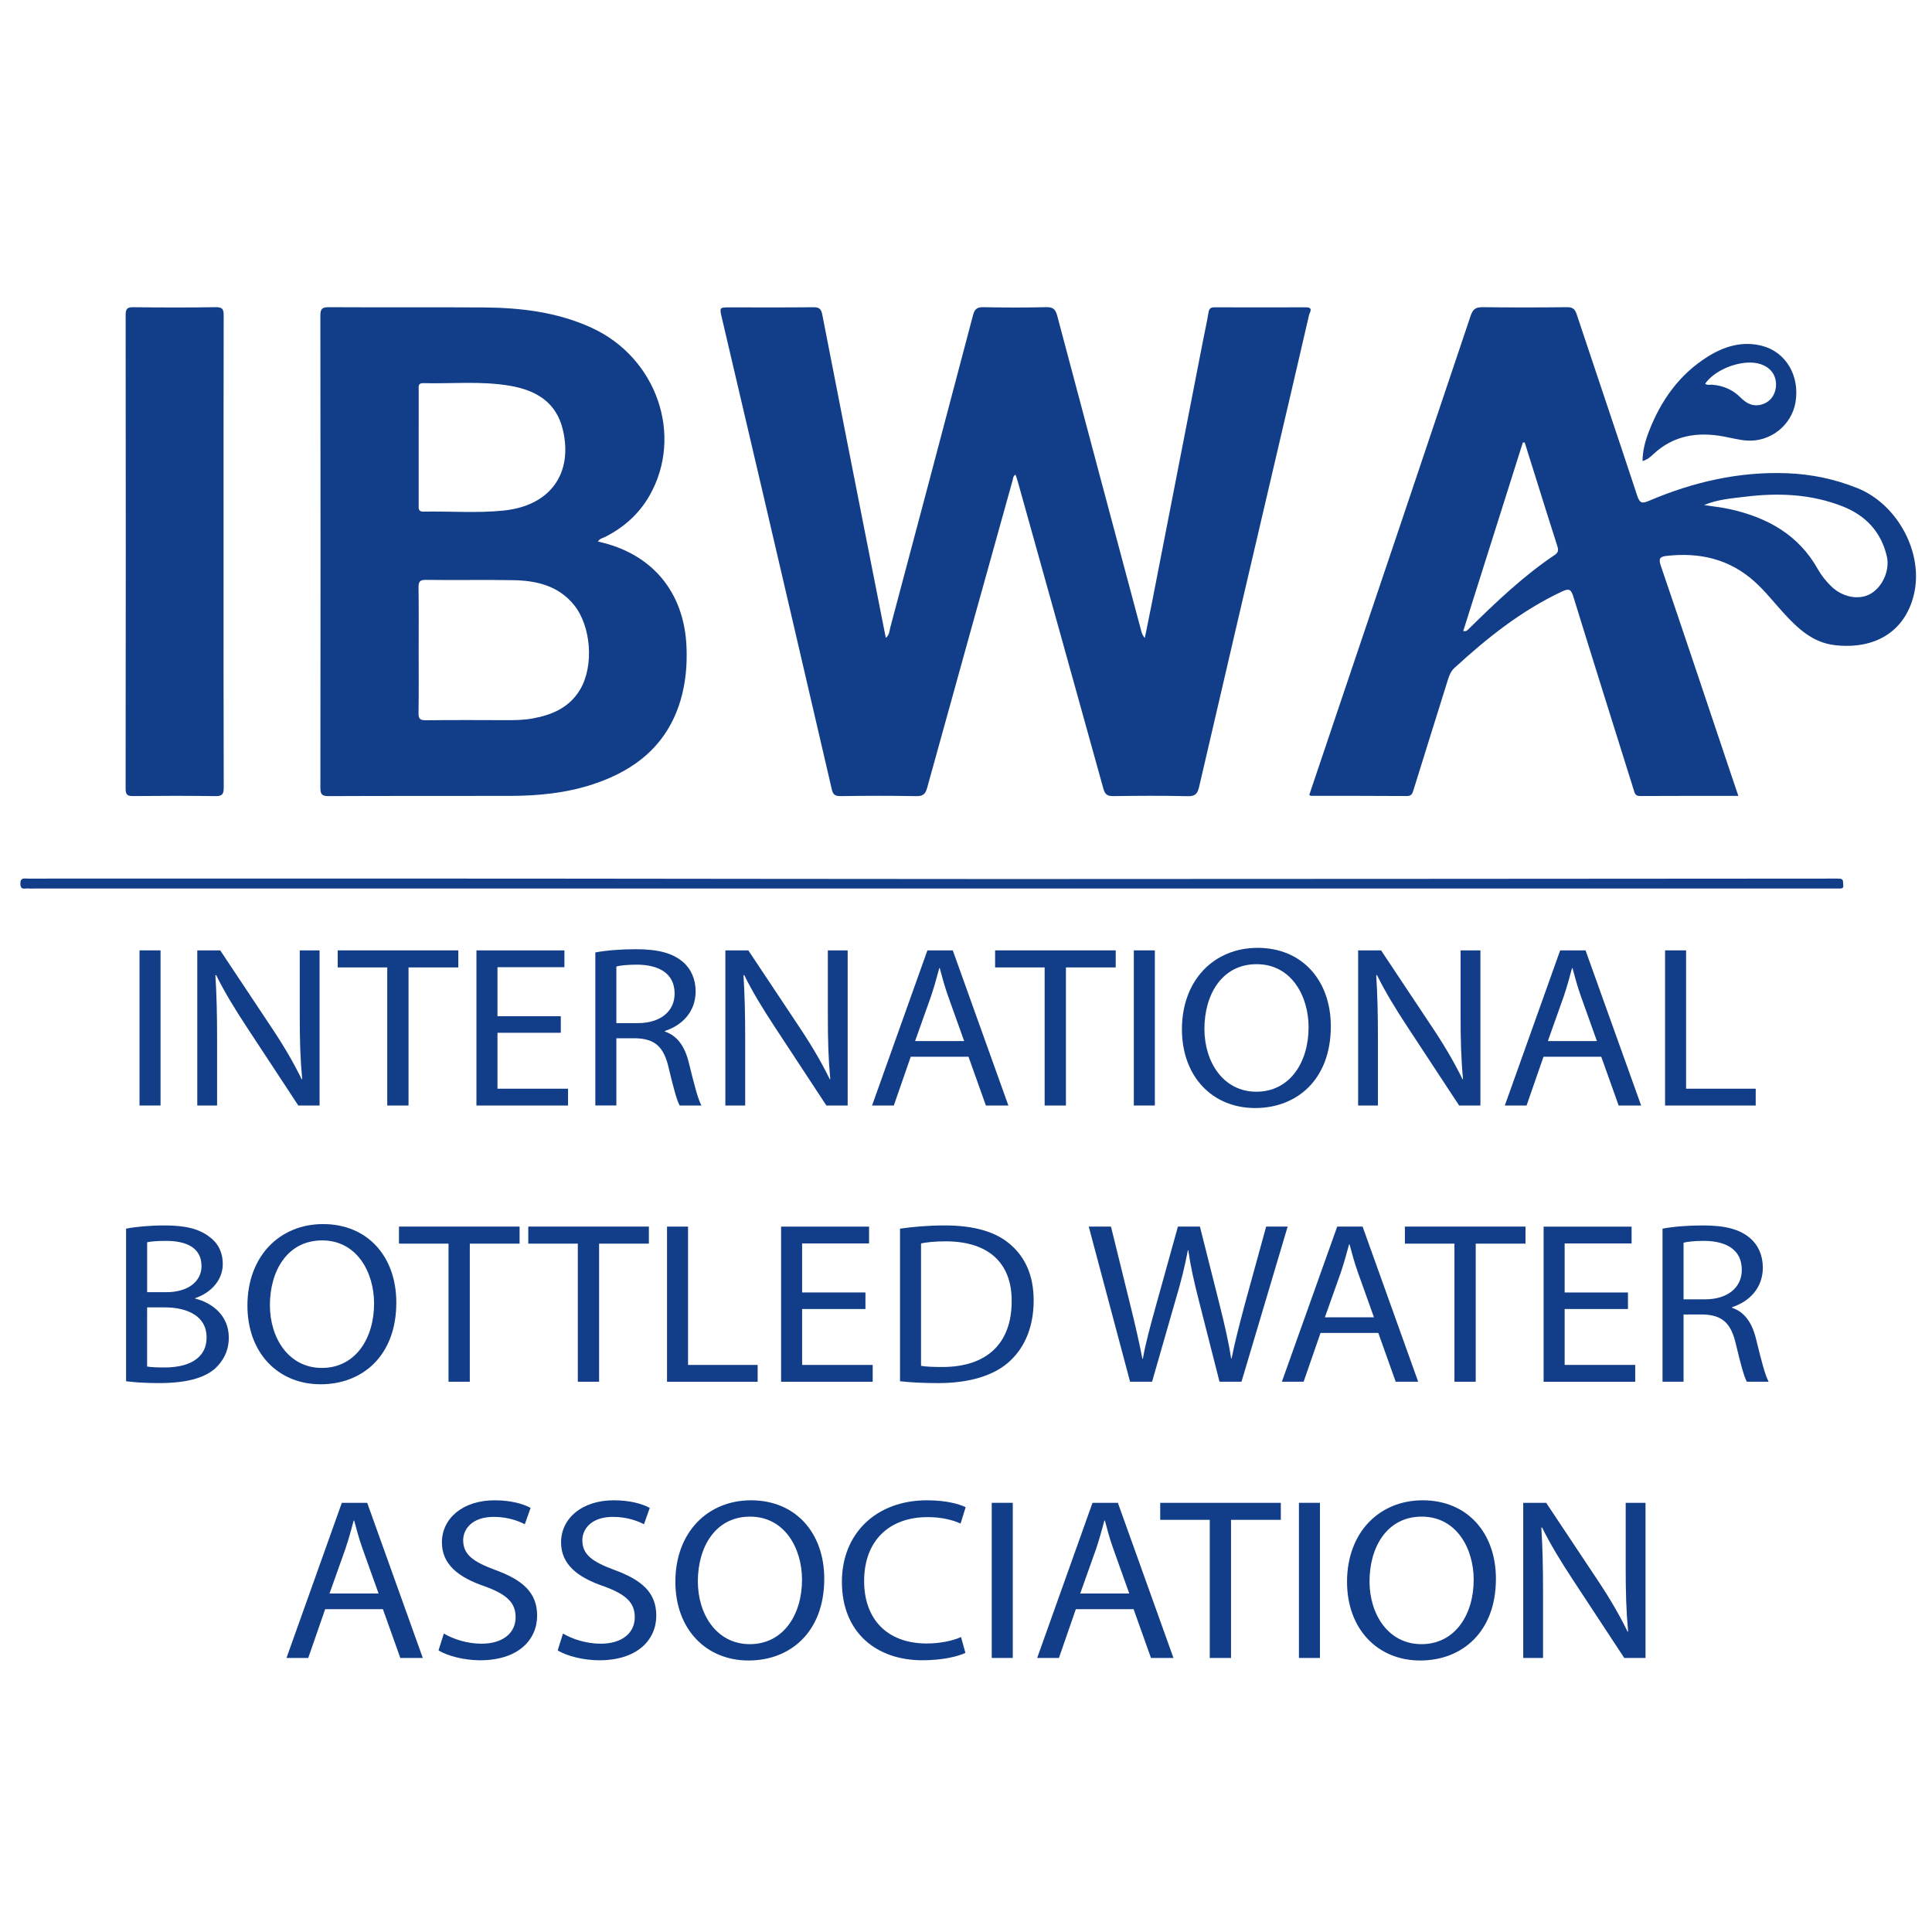 <?xml version="1.0" encoding="UTF-8"?> <!-- Generator: Adobe Illustrator 16.0.0, SVG Export Plug-In . SVG Version: 6.00 Build 0) --> <svg xmlns="http://www.w3.org/2000/svg" xmlns:xlink="http://www.w3.org/1999/xlink" version="1.1" id="Layer_1" x="0px" y="0px" width="799.939px" height="799.941px" viewBox="0 0 799.939 799.941" xml:space="preserve"> <g> <path fill="#123D88" d="M385.647,367.888c-123.838,0-247.67,0-371.508,0c-0.799,0-1.604,0.089-2.389-0.021 c-1.323-0.19-3.269,0.948-3.31-1.938c-0.041-2.736,1.679-2.136,3.16-2.143c4.436-0.027,8.87-0.007,13.306-0.007 c64.588,0,129.182-0.027,193.769,0.007c65.837,0.034,131.68,0.19,197.515,0.177c114.17-0.014,228.332-0.115,342.501-0.184 c1.023,0,2.047-0.041,3.07,0.034c1.768,0.122,1.229,1.569,1.419,2.593c0.253,1.337-0.546,1.521-1.59,1.487 c-0.907-0.027-1.821,0-2.729,0C634.456,367.888,510.051,367.888,385.647,367.888z"></path> <g> <path fill="#123D88" d="M420.455,196.529c-1.044,0.627-0.983,1.617-1.215,2.463c-11.813,42.389-23.651,84.772-35.354,127.195 c-0.743,2.702-1.794,3.494-4.571,3.446c-10.461-0.191-20.922-0.164-31.383-0.007c-2.32,0.034-3.07-0.806-3.542-2.846 c-9.607-41.441-19.257-82.882-28.919-124.309c-5.514-23.645-11.062-47.282-16.603-70.92c-1.003-4.292-1.023-4.285,3.419-4.285 c11.484,0,22.969,0.068,34.453-0.055c2.389-0.027,3.248,0.621,3.72,3.05c6.878,35.429,13.879,70.831,20.854,106.233 c1.794,9.117,3.596,18.233,5.452,27.629c1.556-1.303,1.487-2.961,1.855-4.326c11.471-43.079,22.915-86.164,34.249-129.284 c0.682-2.586,1.706-3.378,4.34-3.323c8.639,0.177,17.284,0.198,25.924-0.007c2.811-0.068,3.875,0.805,4.592,3.5 c11.532,43.536,23.181,87.038,34.802,130.553c0.259,0.969,0.594,1.924,1.474,2.927c1.092-5.404,2.211-10.795,3.269-16.207 c6.953-35.641,13.894-71.288,20.84-106.936c0.758-3.896,1.631-7.772,2.279-11.689c0.26-1.563,0.894-2.095,2.43-2.088 c12.624,0.041,25.241,0.048,37.865,0c3.296-0.014,1.569,2.143,1.316,3.228c-4.674,20.349-9.451,40.67-14.2,60.998 c-10.454,44.744-20.936,89.48-31.287,134.251c-0.676,2.914-1.576,4.013-4.77,3.938c-10.229-0.253-20.465-0.171-30.7-0.034 c-2.396,0.034-3.494-0.566-4.177-3.03c-11.777-42.519-23.665-85.011-35.538-127.502 C421.096,198.228,420.762,197.402,420.455,196.529z"></path> <path fill="#123D88" d="M92.565,228.218c0,32.631-0.041,65.27,0.068,97.901c0.007,2.873-0.737,3.549-3.549,3.508 c-11.252-0.171-22.512-0.13-33.771-0.021c-2.334,0.021-3.31-0.273-3.303-3.044C52.1,261.184,52.1,195.798,52.025,130.42 c0-2.532,0.614-3.255,3.193-3.221c11.368,0.144,22.744,0.171,34.112-0.014c2.846-0.047,3.289,0.956,3.282,3.48 C92.537,163.181,92.565,195.696,92.565,228.218z"></path> <g> <path fill="#123D88" d="M284.245,267.817c-0.941-22.75-14.351-38.787-36.678-43.583c0.812-1.317,2.033-1.433,3.002-1.924 c7.779-3.979,14.058-9.526,18.404-17.183c14.132-24.873,2.934-57.122-24.115-69.459c-14.255-6.503-29.418-8.277-44.84-8.373 c-21.256-0.137-42.519,0.021-63.774-0.103c-2.757-0.014-3.604,0.553-3.597,3.48c0.096,65.14,0.089,130.28,0.007,195.42 c-0.007,2.805,0.621,3.549,3.494,3.535c25.125-0.13,50.25-0.021,75.368-0.096c11.512-0.034,22.915-1.174,33.922-4.783 c17.605-5.78,30.789-16.262,36.31-34.699C283.918,282.795,284.552,275.357,284.245,267.817z M175.201,158.643 c12.017,0.3,24.108-0.969,36.036,1.105c10.611,1.842,19.079,6.68,21.802,18.137c4.313,18.179-5.206,31.465-24.36,33.491 c-11.075,1.174-22.239,0.239-33.362,0.464c-2.163,0.041-1.972-1.31-1.965-2.695c0.007-8.066,0-16.132,0-24.19 c0-7.834-0.007-15.674,0.007-23.508C173.359,160.137,172.977,158.588,175.201,158.643z M240.225,285.45 c-4.408,7.465-11.56,10.549-19.652,12.023c-3.48,0.635-6.987,0.723-10.522,0.709c-11.252-0.041-22.505-0.088-33.75,0.041 c-2.389,0.027-3.051-0.635-3.01-3.016c0.144-8.632,0.055-17.271,0.055-25.91c0-8.639,0.082-17.278-0.055-25.91 c-0.034-2.388,0.368-3.33,3.091-3.289c12.045,0.17,24.096-0.089,36.14,0.123c9.553,0.171,18.547,2.245,25.029,10.12 C244.783,259.124,246.012,275.664,240.225,285.45z"></path> </g> <g> <path fill="#123D88" d="M769.152,202.151c-9.349-3.78-19.107-5.821-29.172-6.209c-19.987-0.764-38.991,3.644-57.266,11.437 c-2.784,1.188-3.794,1.023-4.817-2.095c-8.257-25.084-16.76-50.094-25.078-75.158c-0.736-2.218-1.698-2.955-4.046-2.934 c-11.594,0.13-23.194,0.144-34.788,0c-2.771-0.034-4.094,0.648-5.05,3.494c-18.771,56.003-37.681,111.965-56.556,167.927 c-3.438,10.188-6.864,20.375-10.29,30.55c0.443,0.19,0.635,0.348,0.826,0.348c13.19,0.021,26.374-0.021,39.564,0.082 c2.033,0.014,2.326-1.071,2.804-2.593c4.688-15.163,9.458-30.305,14.188-45.454c0.58-1.856,1.221-3.596,2.736-4.988 c13.524-12.406,27.759-23.781,44.531-31.642c2.839-1.331,3.74-1.017,4.688,2.068c8.216,26.661,16.616,53.253,24.948,79.879 c0.443,1.412,0.566,2.75,2.709,2.729c13.408-0.089,26.817-0.048,40.67-0.048c-1.658-4.913-3.14-9.308-4.613-13.695 c-9.13-27.193-18.206-54.406-27.473-81.551c-1.044-3.064-0.416-3.828,2.579-4.156c13.525-1.48,25.739,1.31,36.099,10.55 c4.428,3.944,8.052,8.632,12.037,12.992c5.902,6.449,12.119,12.406,21.399,13.45c16.459,1.85,28.789-5.507,32.583-20.615 C796.712,229.235,785.808,208.887,769.152,202.151z M643.743,229.761c-13.074,8.782-24.389,19.611-35.572,30.598 c-0.321,0.314-0.648,0.648-1.037,0.853c-0.273,0.143-0.655,0.075-1.304,0.123c8.284-26.21,16.486-52.161,24.695-78.112 c0.26-0.007,0.519-0.014,0.771-0.027c1.296,4.122,2.593,8.243,3.883,12.372c3.187,10.161,6.339,20.342,9.607,30.475 C645.313,227.693,645.299,228.716,643.743,229.761z M774.058,246.104c-4.818,2.45-11.431,1.017-15.913-3.412 c-2.115-2.088-3.999-4.395-5.439-6.967c-8.045-14.371-21.03-21.488-36.5-24.914c-3.398-0.751-6.878-1.105-10.646-1.692 c5.616-2.354,11.369-2.757,17.06-3.453c13.709-1.685,27.234-1.139,40.247,3.972c9.595,3.767,16.057,10.59,18.377,20.785 C782.615,236.427,779.127,243.524,774.058,246.104z"></path> <path fill="#123D88" d="M713.769,180.745c3.119,0.58,6.224,1.406,9.369,1.651c9.813,0.764,18.711-6.305,20.294-15.893 c1.809-10.952-3.998-20.806-13.94-23.331c-8.12-2.054-15.593,0.225-22.396,4.483c-11.792,7.383-19.435,18.192-24.382,31.021 c-1.474,3.821-2.572,7.731-2.627,12.221c2.061-0.566,3.303-1.76,4.524-2.9C693.011,180.199,702.947,178.719,713.769,180.745z M729.041,150.795c3.862,1.31,6.154,4.217,6.318,7.998c0.164,3.712-1.727,6.947-4.831,8.284 c-3.501,1.501-6.701,0.723-9.819-2.443c-3.255-3.31-7.227-4.975-11.819-5.343c-0.955-0.075-2.02,0.355-2.879-0.45 C710.548,152.46,722.108,148.435,729.041,150.795z"></path> </g> </g> </g> <path fill="#123D88" d="M66.471,393.498v64.232h-8.707v-64.232H66.471z"></path> <path fill="#123D88" d="M81.681,457.738v-64.233h9.506l21.617,32.5c5.002,7.527,8.905,14.297,12.112,20.875l0.198-0.096 c-0.799-8.578-1.003-16.391-1.003-26.4v-26.879h8.209v64.233h-8.81l-21.413-32.592c-4.702-7.15-9.205-14.486-12.61-21.439 l-0.301,0.096c0.498,8.1,0.703,15.816,0.703,26.496v27.445h-8.209V457.738z"></path> <path fill="#123D88" d="M160.339,400.554h-20.513v-7.056h49.937v7.056h-20.614v57.184h-8.81V400.554z"></path> <path fill="#123D88" d="M232.194,427.617h-26.217v23.16h29.219v6.961h-37.927v-64.233h36.426v6.96h-27.718v20.3h26.217V427.617 L232.194,427.617z"></path> <path fill="#123D88" d="M246.496,394.357c4.401-0.859,10.706-1.338,16.711-1.338c9.308,0,15.313,1.624,19.517,5.241 c3.405,2.86,5.302,7.241,5.302,12.202c0,8.48-5.603,14.104-12.706,16.391v0.285c5.207,1.713,8.305,6.293,9.908,12.959 c2.204,8.959,3.801,15.156,5.207,17.633h-9.008c-1.099-1.809-2.6-7.336-4.504-15.346c-1.999-8.865-5.602-12.201-13.511-12.488 h-8.209v27.828h-8.707V394.357L246.496,394.357z M255.203,423.619h8.905c9.308,0,15.21-4.859,15.21-12.201 c0-8.291-6.306-11.915-15.511-12.01c-4.203,0-7.206,0.382-8.604,0.764V423.619z"></path> <path fill="#123D88" d="M300.336,457.738v-64.233h9.505l21.618,32.5c5.002,7.527,8.905,14.297,12.112,20.875l0.198-0.096 c-0.799-8.578-1.004-16.391-1.004-26.4v-26.879h8.209v64.233h-8.809l-21.413-32.592c-4.702-7.15-9.206-14.486-12.611-21.439 l-0.3,0.096c0.498,8.1,0.703,15.816,0.703,26.496v27.445h-8.209V457.738z"></path> <path fill="#123D88" d="M377.09,437.531l-7.008,20.207h-9.008l22.914-64.233h10.509l23.017,64.233h-9.308L401,437.531H377.09z M399.205,431.048l-6.604-18.484c-1.502-4.197-2.505-8.006-3.501-11.725h-0.198c-1.003,3.814-2.102,7.719-3.404,11.629l-6.605,18.58 H399.205z"></path> <path fill="#123D88" d="M432.533,400.554h-20.513v-7.056h49.937v7.056h-20.614v57.184h-8.81V400.554z"></path> <path fill="#123D88" d="M478.164,393.498v64.232h-8.708v-64.232H478.164z"></path> <path fill="#123D88" d="M551.022,424.949c0,22.109-14.111,33.832-31.321,33.832c-17.811,0-30.325-13.148-30.325-32.59 c0-20.396,13.307-33.738,31.321-33.738C539.108,392.453,551.022,405.89,551.022,424.949z M498.683,426 c0,13.723,7.807,26.02,21.516,26.02c13.812,0,21.618-12.105,21.618-26.688c0-12.768-7.009-26.116-21.516-26.116 C505.889,399.216,498.683,411.894,498.683,426z"></path> <path fill="#123D88" d="M562.328,457.738v-64.233h9.506l21.618,32.5c5.001,7.527,8.904,14.297,12.104,20.875l0.198-0.096 c-0.798-8.578-1.003-16.391-1.003-26.4v-26.879h8.209v64.233h-8.81l-21.413-32.592c-4.701-7.15-9.205-14.486-12.61-21.439 l-0.3,0.096c0.498,8.1,0.702,15.816,0.702,26.496v27.445h-8.202V457.738z"></path> <path fill="#123D88" d="M639.082,437.531l-7.008,20.207h-9.007l22.914-64.233h10.509l23.017,64.233h-9.308l-7.206-20.207H639.082z M661.198,431.048l-6.605-18.484c-1.501-4.197-2.504-8.006-3.5-11.725h-0.198c-1.003,3.814-2.102,7.719-3.405,11.629l-6.605,18.58 H661.198z"></path> <path fill="#123D88" d="M689.415,393.498h8.707v57.279h28.823v6.961h-37.53V393.498L689.415,393.498z"></path> <path fill="#123D88" d="M52.209,508.724c3.801-0.764,9.806-1.338,15.913-1.338c8.707,0,14.31,1.434,18.513,4.668 c3.501,2.477,5.603,6.291,5.603,11.342c0,6.195-4.306,11.627-11.409,14.104v0.191c6.407,1.529,13.906,6.578,13.906,16.105 c0,5.525-2.3,9.723-5.704,12.861c-4.702,4.102-12.311,6.006-23.317,6.006c-6.005,0-10.611-0.383-13.511-0.764v-63.176H52.209z M60.916,535.031h7.908c9.206,0,14.61-4.572,14.61-10.77c0-7.525-6.005-10.48-14.808-10.48c-4.006,0-6.306,0.287-7.704,0.572v20.678 H60.916z M60.916,565.812c1.699,0.287,4.203,0.383,7.308,0.383c9.008,0,17.313-3.146,17.313-12.488 c0-8.768-7.909-12.393-17.414-12.393h-7.206V565.812z"></path> <path fill="#123D88" d="M164.092,539.322c0,22.109-14.111,33.832-31.321,33.832c-17.811,0-30.325-13.148-30.325-32.59 c0-20.396,13.307-33.736,31.321-33.736C152.185,506.82,164.092,520.257,164.092,539.322z M111.753,540.367 c0,13.723,7.807,26.02,21.516,26.02c13.812,0,21.618-12.105,21.618-26.689c0-12.768-7.009-26.113-21.516-26.113 C118.959,513.589,111.753,526.261,111.753,540.367z"></path> <path fill="#123D88" d="M185.709,514.919h-20.512v-7.055h49.937v7.055h-20.615v57.184h-8.81V514.919z"></path> <path fill="#123D88" d="M239.242,514.919H218.73v-7.055h49.937v7.055h-20.614v57.184h-8.81V514.919z"></path> <path fill="#123D88" d="M276.173,507.871h8.707v57.279h28.823v6.961H276.18v-64.24H276.173z"></path> <path fill="#123D88" d="M358.331,541.99h-26.217v23.16h29.22v6.961h-37.927v-64.232h36.425v6.961h-27.718v20.301h26.217V541.99z"></path> <path fill="#123D88" d="M372.641,508.724c5.302-0.764,11.607-1.338,18.513-1.338c12.508,0,21.413,2.764,27.322,8.004 c6.005,5.242,9.506,12.68,9.506,23.064c0,10.482-3.405,19.061-9.703,24.969c-6.306,6.006-16.712,9.246-29.82,9.246 c-6.203,0-11.409-0.285-15.811-0.764v-63.182H372.641z M381.348,565.525c2.204,0.383,5.404,0.479,8.81,0.479 c18.615,0,28.722-9.916,28.722-27.254c0.102-15.156-8.905-24.777-27.322-24.777c-4.504,0-7.909,0.381-10.209,0.859V565.525z"></path> <path fill="#123D88" d="M467.907,572.103l-17.114-64.232h9.206l8.004,32.502c1.999,8.004,3.801,16.01,5.002,22.205h0.198 c1.099-6.387,3.2-14.01,5.507-22.301l9.007-32.406h9.11l8.209,32.598c1.903,7.623,3.705,15.252,4.701,22.014h0.198 c1.398-7.049,3.303-14.199,5.404-22.205l8.905-32.406h8.904l-19.113,64.232h-9.103l-8.51-33.449 c-2.102-8.195-3.5-14.486-4.401-20.971h-0.197c-1.201,6.389-2.702,12.68-5.207,20.971l-9.607,33.449H467.907z"></path> <path fill="#123D88" d="M546.764,551.898l-7.002,20.205h-9.007l22.914-64.232h10.509l23.017,64.232h-9.308l-7.206-20.205H546.764z M568.879,545.423l-6.605-18.486c-1.501-4.197-2.504-8.004-3.5-11.723h-0.198c-1.003,3.814-2.102,7.717-3.405,11.627l-6.605,18.582 H568.879L568.879,545.423z"></path> <path fill="#123D88" d="M602.207,514.919h-20.513v-7.055h49.937v7.055h-20.614v57.184h-8.81V514.919z"></path> <path fill="#123D88" d="M674.055,541.99h-26.217v23.16h29.219v6.961H639.13v-64.232h36.426v6.961h-27.718v20.301h26.217V541.99z"></path> <path fill="#123D88" d="M688.365,508.724c4.401-0.859,10.706-1.338,16.711-1.338c9.308,0,15.313,1.625,19.517,5.242 c3.404,2.857,5.302,7.238,5.302,12.199c0,8.482-5.603,14.105-12.706,16.391v0.287c5.2,1.713,8.305,6.291,9.908,12.959 c2.204,8.959,3.801,15.156,5.207,17.633h-9.008c-1.099-1.809-2.6-7.336-4.504-15.348c-1.999-8.863-5.602-12.201-13.511-12.486 h-8.209v27.826h-8.707V508.724z M697.072,537.984h8.905c9.308,0,15.21-4.857,15.21-12.199c0-8.291-6.306-11.916-15.511-12.012 c-4.203,0-7.206,0.383-8.604,0.766V537.984L697.072,537.984z"></path> <g> <path fill="#123D88" d="M134.634,666.273l-7.009,20.205h-9.007l22.914-64.232h10.509l23.017,64.225h-9.308l-7.206-20.205h-23.91 V666.273z M156.749,659.791l-6.605-18.486c-1.501-4.197-2.504-8.004-3.5-11.723h-0.198c-1.003,3.814-2.102,7.717-3.405,11.627 l-6.605,18.58h20.314V659.791z"></path> <path fill="#123D88" d="M183.765,676.371c3.903,2.287,9.608,4.197,15.613,4.197c8.904,0,14.111-4.477,14.111-10.959 c0-6.004-3.604-9.438-12.706-12.768c-11.007-3.719-17.811-9.15-17.811-18.205c0-10.004,8.708-17.441,21.816-17.441 c6.905,0,11.907,1.527,14.91,3.145l-2.402,6.77c-2.204-1.146-6.708-3.051-12.809-3.051c-9.205,0-12.706,5.242-12.706,9.629 c0,6.006,4.102,8.959,13.409,12.393c11.409,4.197,17.21,9.438,17.21,18.867c0,9.916-7.704,18.486-23.617,18.486 c-6.503,0-13.607-1.809-17.21-4.102L183.765,676.371z"></path> <path fill="#123D88" d="M233.101,676.371c3.903,2.287,9.608,4.197,15.613,4.197c8.904,0,14.111-4.477,14.111-10.959 c0-6.004-3.603-9.438-12.706-12.768c-11.007-3.719-17.81-9.15-17.81-18.205c0-10.004,8.707-17.441,21.815-17.441 c6.905,0,11.907,1.527,14.91,3.145l-2.402,6.77c-2.204-1.146-6.708-3.051-12.809-3.051c-9.205,0-12.705,5.242-12.705,9.629 c0,6.006,4.101,8.959,13.408,12.393c11.409,4.197,17.21,9.438,17.21,18.867c0,9.916-7.704,18.486-23.617,18.486 c-6.503,0-13.606-1.809-17.21-4.102L233.101,676.371z"></path> <path fill="#123D88" d="M341.279,653.689c0,22.109-14.111,33.832-31.321,33.832c-17.81,0-30.325-13.148-30.325-32.59 c0-20.396,13.307-33.736,31.321-33.736C329.371,621.187,341.279,634.63,341.279,653.689z M288.94,654.74 c0,13.723,7.807,26.02,21.516,26.02c13.812,0,21.618-12.105,21.618-26.688c0-12.768-7.008-26.115-21.516-26.115 C296.146,627.957,288.94,640.634,288.94,654.74z"></path> <path fill="#123D88" d="M399.724,684.376c-3.2,1.521-9.607,3.049-17.81,3.049c-19.011,0-33.327-11.436-33.327-32.494 c0-20.109,14.31-33.736,35.225-33.736c8.406,0,13.708,1.713,16.008,2.859l-2.102,6.768c-3.303-1.521-8.004-2.668-13.606-2.668 c-15.811,0-26.319,9.629-26.319,26.498c0,15.721,9.506,25.828,25.917,25.828c5.302,0,10.706-1.051,14.207-2.668L399.724,684.376z"></path> <path fill="#123D88" d="M419.336,622.238v64.232h-8.707v-64.232H419.336z"></path> <path fill="#123D88" d="M445.45,666.273l-7.008,20.205h-9.008l22.915-64.232h10.508l23.017,64.232h-9.308l-7.205-20.205H445.45z M467.573,659.791l-6.605-18.486c-1.501-4.197-2.505-8.004-3.501-11.723h-0.197c-1.004,3.814-2.103,7.717-3.405,11.627 l-6.605,18.58h20.314V659.791z"></path> <path fill="#123D88" d="M500.894,629.294h-20.513v-7.057h49.938v7.057h-20.615v57.184h-8.81V629.294z"></path> <path fill="#123D88" d="M546.525,622.238v64.232h-8.707v-64.232H546.525z"></path> <path fill="#123D88" d="M619.382,653.689c0,22.109-14.111,33.832-31.321,33.832c-17.81,0-30.324-13.148-30.324-32.59 c0-20.396,13.306-33.736,31.321-33.736C607.475,621.187,619.382,634.63,619.382,653.689z M567.044,654.74 c0,13.723,7.806,26.02,21.515,26.02c13.812,0,21.618-12.105,21.618-26.688c0-12.768-7.008-26.115-21.516-26.115 C574.25,627.957,567.044,640.634,567.044,654.74z"></path> <path fill="#123D88" d="M630.69,686.47v-64.232h9.505l21.618,32.502c5.002,7.527,8.905,14.297,12.105,20.875l0.198-0.096 c-0.799-8.578-1.004-16.391-1.004-26.402v-26.879h8.21v64.232h-8.81L651.1,653.88c-4.702-7.152-9.206-14.486-12.61-21.441 l-0.301,0.096c0.498,8.1,0.703,15.818,0.703,26.498v27.445h-8.202V686.47z"></path> </g> </svg> 